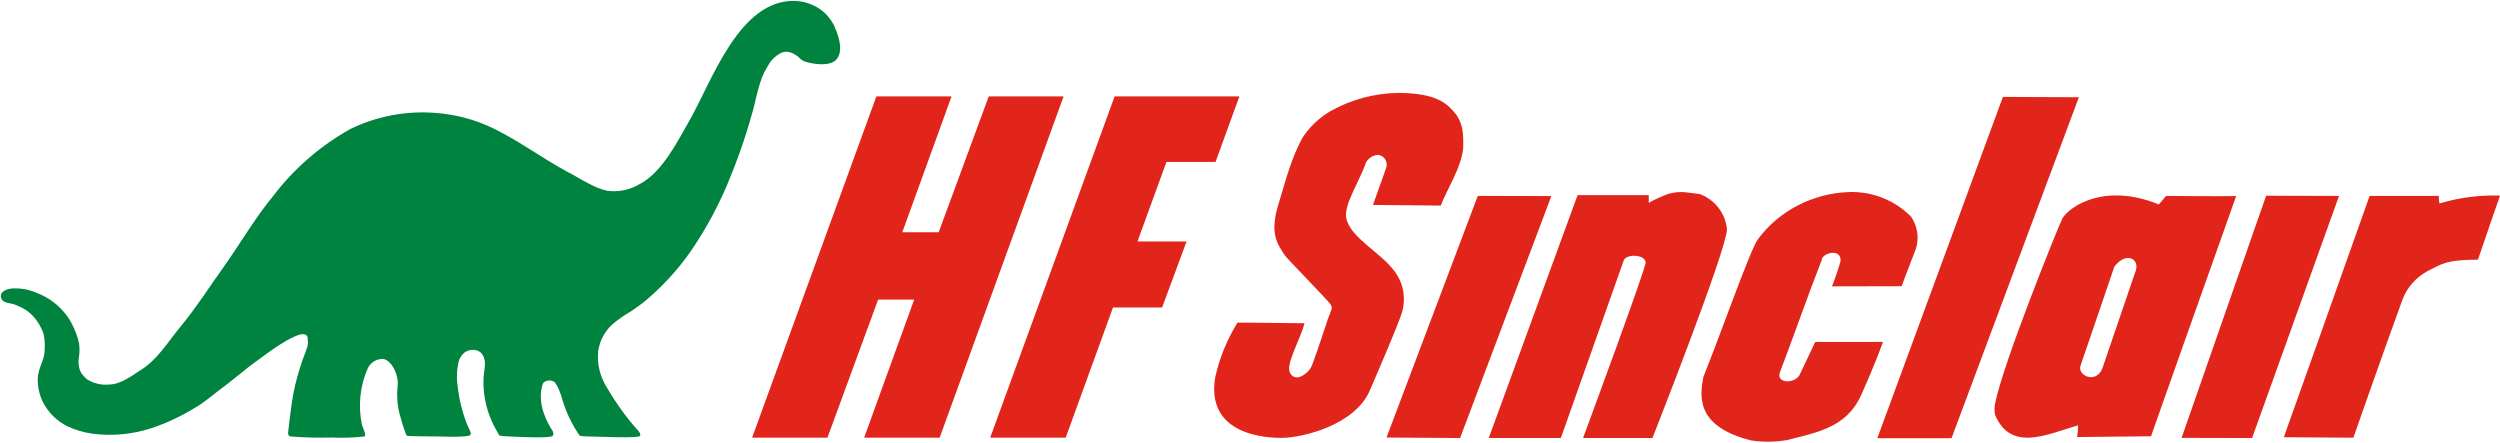 <svg version="1.2" xmlns="http://www.w3.org/2000/svg" viewBox="0 0 1553 275" width="1553" height="275">
	<title>DINO-IR-Presentation_March-2022_FINAL-2-pdf-svg</title>
	<defs>
		<clipPath clipPathUnits="userSpaceOnUse" id="cp1">
			<path d="m-11741-9423h13659v10261h-13659z"/>
		</clipPath>
	</defs>
	<style>
		.s0 { fill: #00833e } 
		.s1 { fill: #e1251b } 
	</style>
	<g id="Clip-Path: Page 1" clip-path="url(#cp1)">
		<g id="Page 1">
			<path id="Path 4" class="s0" d="m228.7 228.3c-5.1 11.2-6.4 23.8-3.8 35.9 0 0 2.9 6.4 1.6 6.9-6.7 0.8-13.5 1-20.3 0.7-8.8 0.2-17.5 0-26-0.7-1-0.4-1.3-1.3-1.2-2.2 0-0.3 1.7-17 3.5-25.6 1.3-6.6 3.2-13 5.3-19.3 1.1-2.9 2.2-5.8 3.2-8.8 0.2-1.3 0.4-2.6 0.2-3.9 0-1.5 0-2.6-1.5-3.5-1.4-0.4-2.9-0.2-4.4 0.3-2.8 1.1-5.7 2.5-8.5 4.2-3.6 2.1-7.2 4.6-10.7 7.1-3.4 2.4-7.7 5.7-11.7 8.6-6.3 5.1-12.7 10.3-19.2 15.1-2.4 2-5.1 4-7.6 5.9-1.7 1.3-3.4 2.6-5.5 3.7-8.9 5.6-18.4 10.1-28.4 13.4-11.8 3.8-24.1 4.9-36.4 3.3-5.5-0.8-11-2.4-16-4.9-4.7-2.5-8.9-6-11.9-10.3-4.4-5.9-6.3-13-5.9-20.2 0.2-1 0.2-1.9 0.6-2.8 0.7-3.7 2.8-7.3 3.4-11 0.5-4.2 0.5-8.5-0.4-12.7-0.8-2.4-1.9-4.6-3.2-6.7-2.9-4.8-7.2-8.6-12.6-10.7-1.3-0.7-2.8-1.2-4.3-1.5-1.5-0.2-2.9-0.6-4.2-1.1-1.9-0.9-2.8-3.1-1.9-5.1 0.4-0.8 1.2-1.5 1.9-1.9 1.5-0.7 3-1.2 4.8-1.3 5.1-0.3 10.4 0.6 15.1 2.7 7.8 2.9 14.4 8 19.2 14.7 3.4 5 5.9 10.7 7.2 16.6q0.6 4.1 0 8.3c-0.6 3.2-0.4 6.6 1.1 9.7 1 1.6 2.3 3.1 3.8 4.4 4 2.5 8.8 3.7 13.3 3.3 7.6 0 14-5.1 20.1-9 10.5-6.5 16.7-17.3 24.3-26.4 10.4-12.6 19.2-26.5 28.6-39.6 9.9-14.2 18.6-29.1 29.6-42.4 12.9-16.9 29.2-31 47.8-41.4 19.4-9.4 41-12.4 62.3-8.8 7.9 1.3 15.9 3.7 23.3 7 17.4 7.8 32.8 19.7 49.5 28.6 4.6 2.3 8.7 5.1 13.3 7.3 3.4 1.9 7.2 3.4 11 4.3 7.2 1 14.6-0.6 20.9-4.5 13.8-7.5 23.3-26.9 30.9-40.2 13.6-24.1 30.7-74.5 65.2-73.2 5.7 0.2 11 2.1 15.6 5.3 3.6 2.6 6.2 5.8 8.3 9.6 2.5 5.6 6.3 15.4 1.9 21.1-4.3 5.7-17.8 2.6-20.8 1.3-0.8-0.4-1.4-0.9-1.9-1.4-1.9-1.9-4-3.3-6.7-4.1-1.9-0.5-4-0.3-5.7 0.7-3.4 1.8-6.2 4.7-7.9 8.1q-2 3.1-3.4 6.5c-4 11.4-4 15.3-6.3 22.8-4.2 15.2-9.5 30.1-15.6 44.6-5.7 13.3-12.5 26-20.5 38-7.9 12.1-17.8 23.1-28.8 32.6-3.2 2.8-6.6 5.1-10 7.5-4 2.3-7.8 4.9-11.2 7.7-5.3 4.5-8.6 10.7-9.5 17.4-0.8 8.1 1.3 16.1 5.7 22.9 5.5 9.4 11.9 18.3 19.3 26.5 0 0 1.7 1.8 1 3.1-1 1.3-17.9 0.7-17.9 0.7 0 0-18.4-0.4-18.9-0.6-0.4-0.2-0.8-0.4-1-0.7-5.1-7.5-8.9-15.8-11.2-24.6-0.5-1.6-2.1-5.2-2.1-5.2 0 0-1.5-2.7-1.9-3-1.9-1.4-4.5-1.4-6.6 0-1.1 0.8-1.5 3.8-1.9 5.9-0.4 4.7 0.2 9.4 1.9 13.8 1.3 3.7 3 7.1 5.1 10.3 0.8 1 0.8 2.2 0.4 3.2-0.9 1.7-17.8 0.9-17.8 0.9 0 0-14.8-0.4-15.4-1-0.6-0.5-1.1-1.8-1.1-1.8-7.2-11.9-10.3-25.8-8.2-39.5 0.8-4.6 0-10.3-5.1-11.6-2.3-0.6-4.7-0.2-6.8 1-2.3 1.7-4 4.3-4.4 7.1-0.9 4.1-1.1 8.4-0.6 12.6 0.6 5.9 1.7 11.9 3.4 17.6 1.2 3.9 2.5 7.8 4.4 11.5 0 0 1.1 2.1 0.2 2.9-1.9 1.6-20.5 0.8-20.5 0.8 0 0-17.8 0-18.8-0.4-0.3-0.3-0.5-0.8-0.7-1.2-1.5-3.8-2.7-8.2-3.8-12.1-1.5-5.7-1.9-11.6-1.3-17.4q0.2-2 0-4c-0.6-4.7-3.5-11.5-8.6-13-4-0.3-7.8 1.8-9.7 5.3z"/>
			<path id="Path 5" fill-rule="evenodd" class="s1" d="m544.4 59.9h46.7l-30.6 84.4h22.6l31.1-84.4h46.5l-77 212h-46.9l31.1-85.8h-22.4l-31.5 85.8h-46.8zm148 0h77.5l-14.8 40.7h-30.5l-18 49.4h30.5l-15.2 41h-30.5l-29.4 80.9h-46.9zm108.7 171.1c3.5 7.9 11.8 0.1 13.1-2.4 1.4-2.4 6.7-18.5 9.7-27.4q0.9-3.3 2.3-6.4c1.5-4.1 2.1-4.1-2.7-9.2-6-6.6-24.8-25.9-25.2-26.8-4.9-7.3-9.7-13.7-4.2-31.7 5.7-19 7.8-27.5 14.6-40.9 4.4-7 10.5-12.9 17.7-17.1 12.7-7.2 27.1-11.1 41.9-11.4 22.4 0.1 29.4 5.7 34 10.8 7.2 7.5 6.8 15.7 6.6 24.1-1.7 12.6-9.3 23.4-13.9 35.1l-42.1-0.4c2.9-7.9 5.5-15.8 8.4-23.6 0.7-3.4-1.3-6.8-5-7.5-3.2 0.1-6 1.8-7.7 4.6-4 11.9-14.3 26.8-12.2 35.2 2.9 11.7 20.5 20.5 29.1 31.5 5.8 7 7.9 16.3 5.8 25.1-0.3 3.8-20.3 49.8-20.3 49.8-9.1 21.7-42.1 29.6-54.8 29.6-16.1 0.1-46.8-5-41.3-37.6 2.6-12 7.4-23.5 13.8-34 14.8 0 30 0.4 41.7 0.4-2.2 8.6-11.5 25.4-9.3 30.2zm116.9-109.3l45.7 0.1-56.7 150.3-45.7-0.3zm106.2-0.5v4.8q5.7-3.2 12-5.5c8.1-2.3 11.7-0.7 19.5 0 9.5 3.4 16.1 11.9 17.1 21.9 0 12.3-46.3 129.7-46.3 129.7h-43.1c0 0 39.7-107.2 38.9-109.2-0.7-4.9-11.4-5.2-13.5-1.5-12.7 35.9-39.2 110.7-39.2 110.7h-44.8c0 0 37-101.1 55.2-150.9zm113.8 56.7c1.9-4.5 3.8-10.5 5.3-15.3 1-8.9-11.7-5.5-11.7-0.9-8.6 21.9-17.3 47-26 69.8-2.1 6.5 8.5 7.1 12.1 1.8 3.4-7 9.9-20.9 9.9-20.9h42.1c0 0-4.4 12.8-13.7 33.3-9.2 20.4-28.6 23.1-45.5 27.6q-11.4 2-22.7 0.3c-33.6-8.5-32.3-26.4-29.6-39.6 11.3-28.1 29.2-79.4 33.9-85.5 13.1-17.6 34-28.4 56.4-29.2 14.6-0.5 28.6 5.1 38.7 15.3 3.9 5.9 5.1 13.1 3 19.8-2.7 6.8-8.9 23.4-8.9 23.4zm106.2-117.7l47.2 0.2-79.1 211.8h-46.1zm144.9 61.6c-17.6 49.3-52.9 149.2-52.9 149.2l-45.9 0.5q0.6-3.6 0.6-7.3c-19 5.5-41.8 17-51.6-6.6-0.4-2.2-0.4-4.5 0-6.7 4.9-25.1 39.2-109.9 41.9-115.3 4.2-7 25.8-22.5 59.9-8.6 1.5-1.6 4.4-5.3 4.4-5.3 0 0 28.8 0.3 43.6 0.1zm-75.7 43.9c-6.8 20.1-13.8 40.5-20.8 60.9-2.9 6.5 9.4 12.4 13.4 2.2 6.9-20.4 13.9-40.8 20.9-61.2 1.9-6.9-6.3-11.4-13.5-1.9zm94.3-44.1l45.3 0.1-54 150.4-43.8-0.1zm64.3 0.1c14.4 0 28.6 0 43 0 0 1.5 0 3.1 0.4 4.7 12.2-3.7 24.9-5.3 37.6-4.9-4.6 13.1-9.1 26.5-13.7 39.8-20.3 0-22.9 3-31.5 7.2-7 3.9-12.5 10-15.3 17.4-10.5 28.6-30.6 86-30.6 86l-43.2-0.3c0 0 35.8-100.3 53.3-149.9z"/>
		</g>
	</g>
</svg>